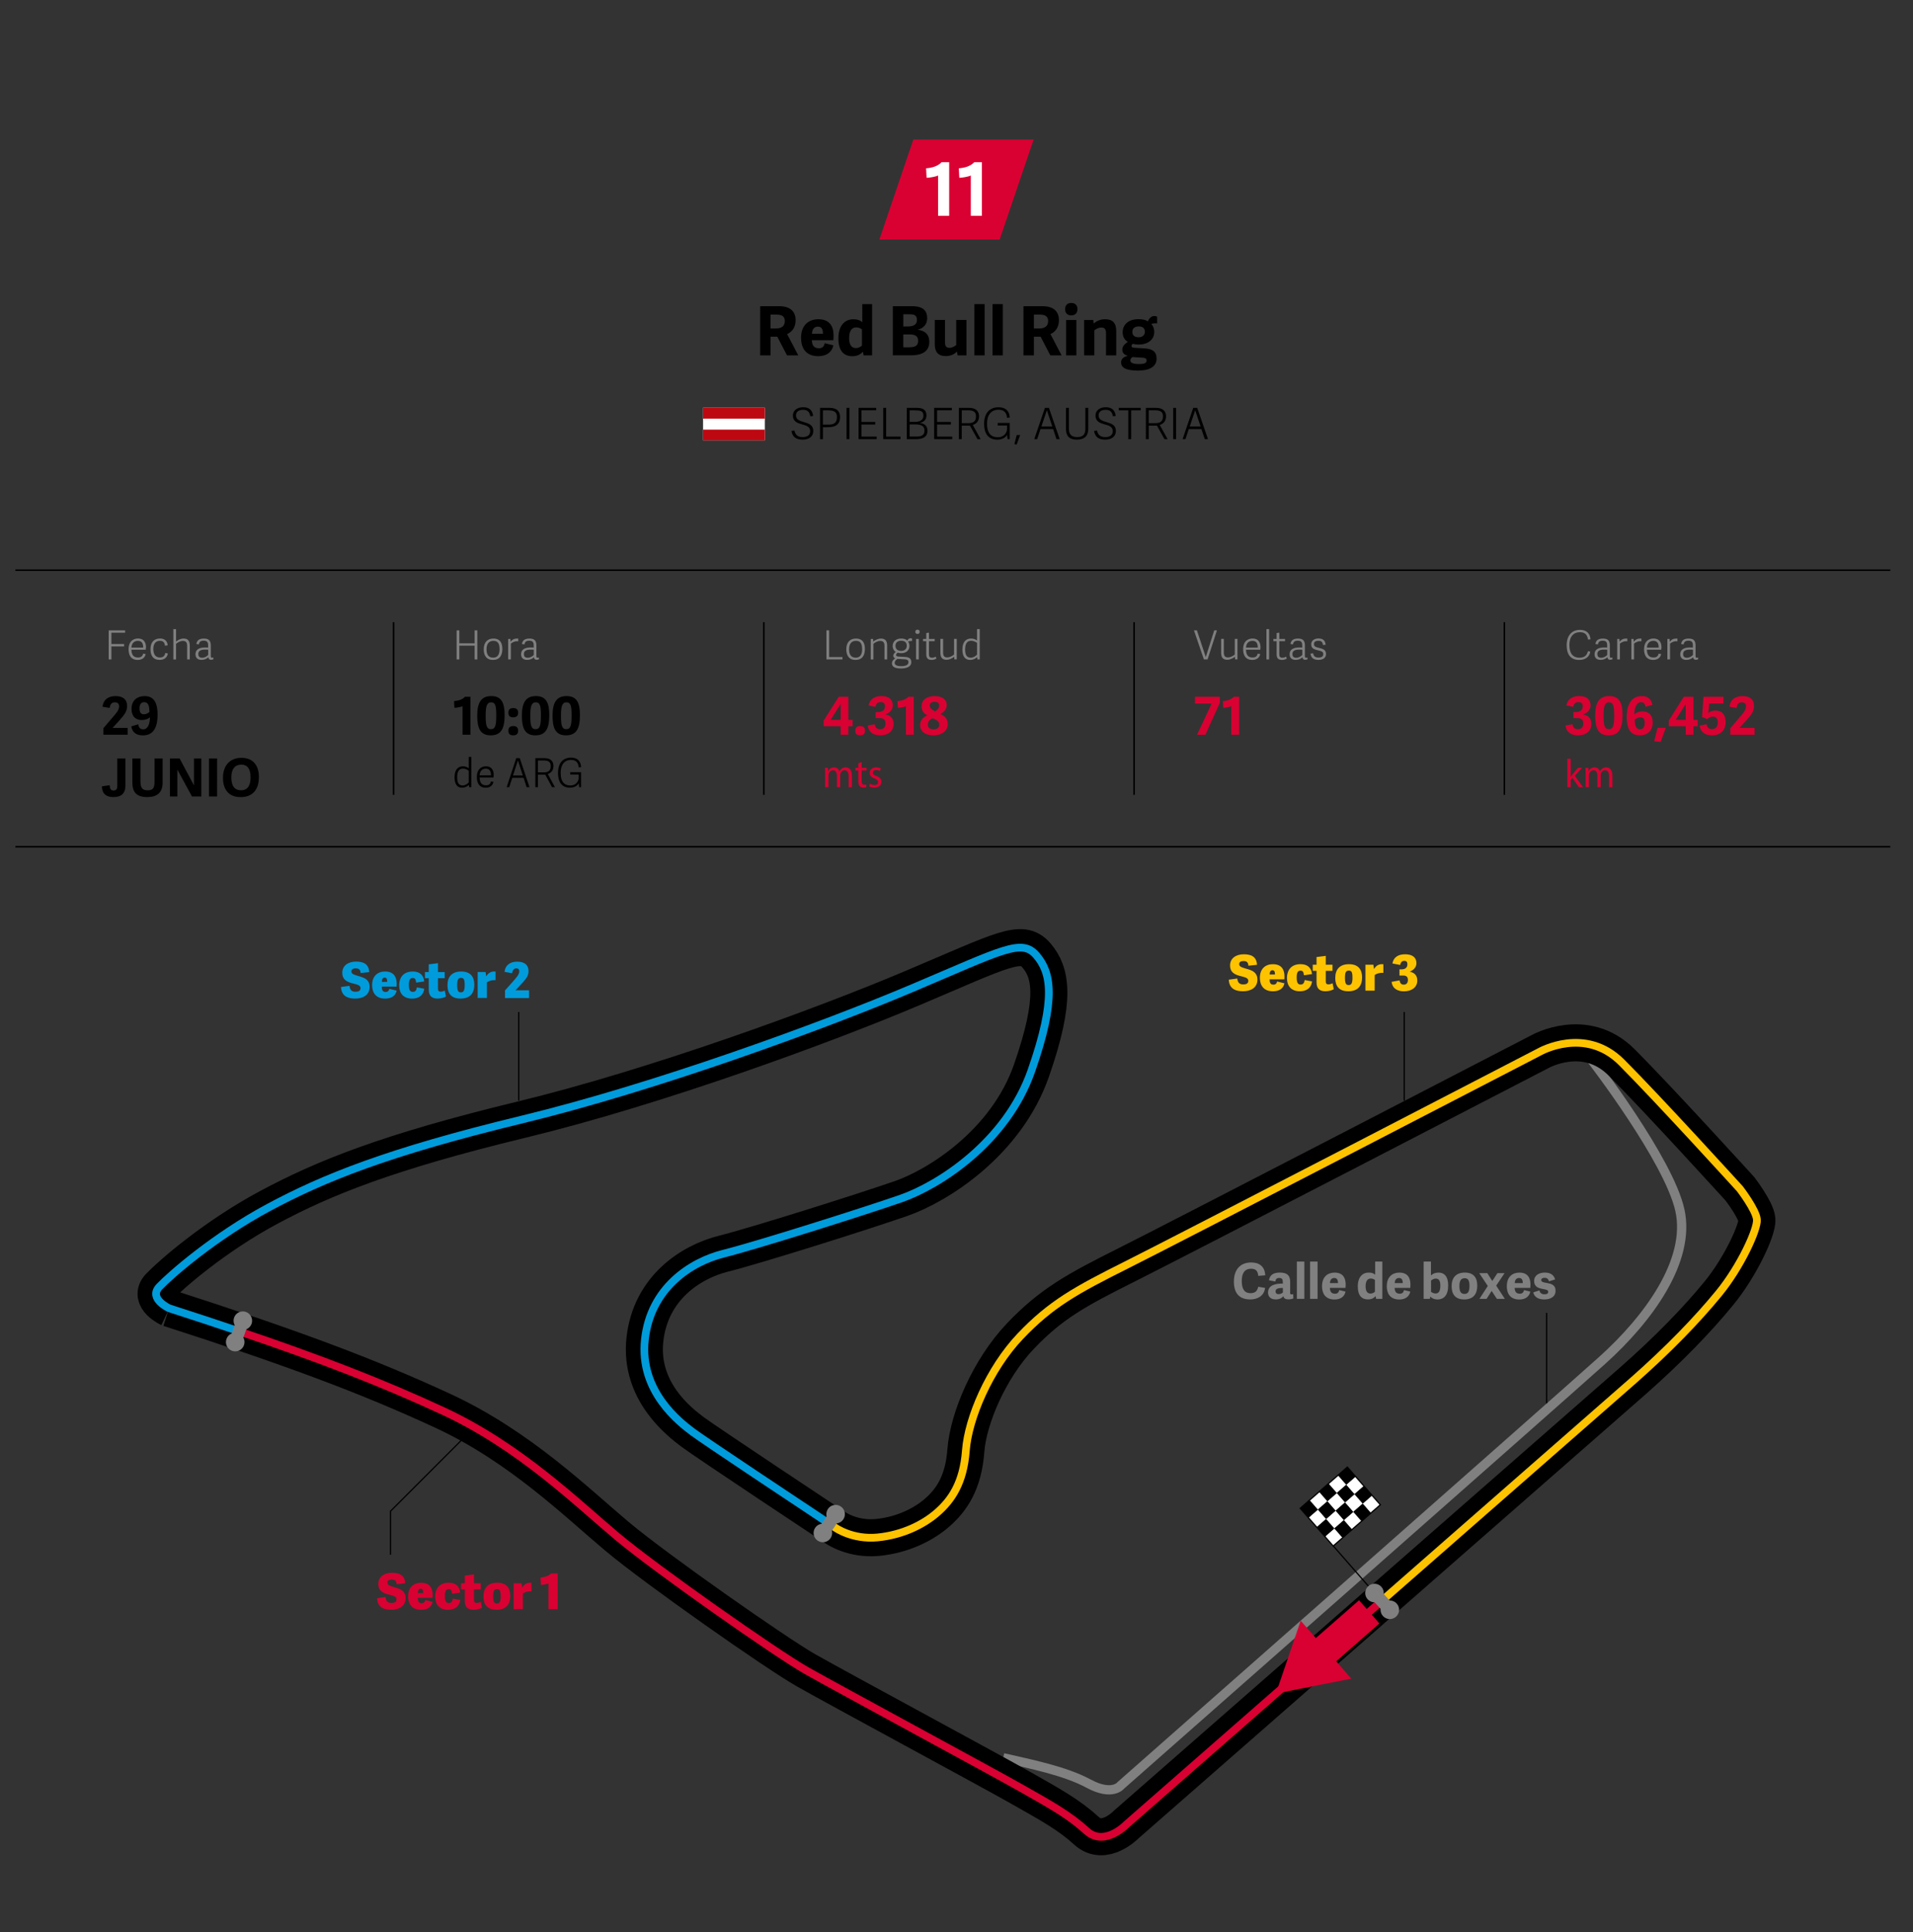 <?xml version="1.0" encoding="UTF-8"?><svg id="Cifra_1" xmlns="http://www.w3.org/2000/svg" xmlns:xlink="http://www.w3.org/1999/xlink" viewBox="0 0 620 626"><rect x="0" y="0" width="620" height="626" fill="#333333" stroke="none"/><defs><style>.cls-1{stroke-width:4px;}.cls-1,.cls-2,.cls-3,.cls-4,.cls-5,.cls-6,.cls-7,.cls-8,.cls-9,.cls-10,.cls-11{fill:none;}.cls-1,.cls-2,.cls-3,.cls-4,.cls-9{stroke-linecap:round;stroke-line:round;}.cls-1,.cls-10{stroke:gray;}.cls-2{stroke-width:12px;}.cls-2,.cls-6,.cls-7,.cls-8{stroke:#000;}.cls-12{fill:#fdc300;}.cls-12,.cls-13,.cls-14,.cls-15,.cls-5,.cls-16,.cls-17,.cls-18{stroke-width:0px;}.cls-13{fill:#be0811;}.cls-3{stroke:#009bdb;}.cls-3,.cls-4,.cls-9{stroke-width:2.5px;}.cls-4{stroke:#fdc300;}.cls-15{fill:#009bdb;}.cls-6{stroke-width:.5px;}.cls-16{fill:gray;}.cls-7,.cls-8{stroke-width:.4px;}.cls-8{stroke-miterlimit:10;}.cls-17{fill:#fff;}.cls-18{fill:#d90032;}.cls-9,.cls-11{stroke:#d90032;}.cls-19{clip-path:url(#clippath);}.cls-10{stroke-width:3px;}.cls-11{stroke-width:10px;}</style><clipPath id="clippath"><rect class="cls-7" x="424.25" y="479.95" width="20.29" height="16.23" transform="translate(-213.92 406.79) rotate(-41.18)"/></clipPath></defs><g id="Titulos_DESKTOP"><g id="Tres_Caritas"><g id="Deleted_Symbol"><path class="cls-16" d="M507.75,209.11c0-3.26,1.74-5.04,4.32-5.04,1.92,0,3.25.96,3.42,3.07l-.82.08c-.22-1.52-.92-2.39-2.6-2.39-2.12,0-3.43,1.43-3.43,4.19s1.21,4.07,3.24,4.07c1.57,0,2.43-.66,2.77-2.13l.77.17c-.35,2-1.98,2.69-3.6,2.69-2.9,0-4.06-1.92-4.06-4.69Z"/><path class="cls-16" d="M521.76,212.58c0,.36.07.52.4.52.12,0,.23-.03.4-.08l.05.56c-.26.13-.49.18-.79.18-.61,0-.83-.38-.86-.83-.49.52-1.27.87-2.21.87-1.69,0-1.96-1.16-1.96-1.79,0-1.89,1.72-2.24,3.22-2.24.38,0,.61.01.87.03v-.66c0-1.01-.29-1.56-1.44-1.56-1.05,0-1.42.42-1.56,1.2l-.82-.14c.21-1.23,1.01-1.75,2.43-1.75,1.59,0,2.26.62,2.26,2.28v3.43ZM520.9,210.5c-.21-.03-.44-.04-.82-.04-.91,0-2.38.07-2.38,1.42,0,.65.23,1.22,1.26,1.22.77,0,1.52-.43,1.94-.91v-1.69Z"/><path class="cls-16" d="M527.4,207.78c-.82-.14-1.85.23-2.39.77v5.1h-.87v-6.64h.71l.08.92c.64-.86,1.35-1.07,2.26-1.05h.21v.91Z"/><path class="cls-16" d="M531.98,207.78c-.82-.14-1.85.23-2.39.77v5.1h-.87v-6.64h.71l.08.92c.64-.86,1.35-1.07,2.26-1.05h.21v.91Z"/><path class="cls-16" d="M532.84,210.33c0-2.43,1.4-3.46,3.08-3.46,1.82,0,2.56,1.24,2.56,2.82-.01.26-.03.53-.07.81h-4.65c.05,1.99.98,2.52,2.13,2.52,1.04,0,1.47-.43,1.68-1.26l.82.16c-.29,1.31-1.34,1.89-2.56,1.89-2.31,0-2.99-1.64-2.99-3.47ZM537.57,209.8c.03-1.37-.49-2.17-1.73-2.17-1.01,0-2,.62-2.07,2.17h3.8Z"/><path class="cls-16" d="M543.65,207.78c-.82-.14-1.85.23-2.39.77v5.1h-.87v-6.64h.71l.08.92c.64-.86,1.35-1.07,2.26-1.05h.21v.91Z"/><path class="cls-16" d="M549.54,212.58c0,.36.07.52.4.52.12,0,.23-.03.4-.08l.05.56c-.26.13-.49.18-.79.18-.61,0-.83-.38-.86-.83-.49.52-1.27.87-2.21.87-1.69,0-1.96-1.16-1.96-1.79,0-1.89,1.72-2.24,3.22-2.24.38,0,.61.01.87.03v-.66c0-1.01-.29-1.56-1.44-1.56-1.05,0-1.42.42-1.56,1.2l-.82-.14c.21-1.23,1.01-1.75,2.43-1.75,1.59,0,2.26.62,2.26,2.28v3.43ZM548.69,210.5c-.21-.03-.44-.04-.82-.04-.91,0-2.38.07-2.38,1.42,0,.65.23,1.22,1.26,1.22.77,0,1.52-.43,1.94-.91v-1.69Z"/><path class="cls-18" d="M509.67,234.65c.14,1.04.58,1.61,1.73,1.61.97,0,1.73-.56,1.73-1.84s-.7-1.77-1.99-1.77h-1.21v-1.94h.8c1.44,0,2.23-.73,2.23-1.87,0-.82-.34-1.36-1.39-1.36s-1.48.54-1.7,1.53l-2.21-.44c.44-2.31,2.23-3.06,4.15-3.06,2.36,0,3.69,1.1,3.69,2.99,0,1.62-1.19,2.53-2.31,2.91v.07c1.63.37,2.57,1.29,2.57,3.08,0,2.28-1.7,3.69-4.35,3.69-1.94,0-3.76-.82-4.03-3.18l2.29-.42Z"/><path class="cls-18" d="M516.99,231.86c0-4.06,1.17-6.34,4.55-6.34s4.33,2.29,4.33,6.2c0,4.23-1.1,6.53-4.5,6.53s-4.38-2.31-4.38-6.39ZM523.16,231.83c0-3.06-.27-4.28-1.65-4.28s-1.79,1.21-1.79,4.33.31,4.37,1.72,4.37,1.72-1.28,1.72-4.42Z"/><path class="cls-18" d="M533.3,229.01c-.19-1.16-.65-1.5-1.45-1.5-1.53,0-2.16,2.04-2.18,3.91.58-.51,1.53-.94,2.65-.94,1.96,0,3.32,1.17,3.32,3.55,0,2.89-1.82,4.22-4.18,4.22-3.4,0-4.25-2.67-4.25-6.05,0-2.87.92-6.68,4.84-6.68,1.67,0,3.06.65,3.52,2.86l-2.28.63ZM531.53,236.3c1.02,0,1.51-.82,1.51-2.07s-.39-1.82-1.44-1.82c-.61,0-1.34.37-1.79.76.05,1.63.29,3.13,1.72,3.13Z"/><path class="cls-18" d="M537.19,235.81h2.69l-1.67,4.57-2.09-.2,1.07-4.37Z"/><path class="cls-18" d="M546.35,238.05v-2.75h-5.51v-1.82l4.88-7.73h3.13v7.48h1.38v2.07h-1.39v2.75h-2.48ZM546.35,233.22v-5.13l-3.25,5.13h3.25Z"/><path class="cls-18" d="M552.08,225.74h6.48v2.21h-4.61l-.29,3.08c.53-.46,1.26-.82,2.35-.82,1.82,0,3.26,1.07,3.26,3.76s-1.73,4.28-4.4,4.28c-1.97,0-3.71-.8-4.01-3.16l2.23-.46c.14.97.63,1.6,1.79,1.6.99,0,1.85-.65,1.85-2.16s-.8-1.89-1.63-1.89c-.73,0-1.34.37-1.8.82l-1.67-.7.46-6.56Z"/><path class="cls-18" d="M568.47,228.7c0,1.75-.83,2.89-2.65,4.88l-2.01,2.21v.05h4.84v2.21h-7.85v-2.14l2.63-3.08c1.55-1.78,2.45-2.74,2.45-3.99,0-.82-.44-1.29-1.38-1.29-1.09,0-1.51.66-1.68,1.82l-2.31-.39c.29-2.43,1.97-3.45,4.25-3.45,2.45,0,3.71,1.16,3.71,3.18Z"/><path class="cls-18" d="M509.05,251.64h.03c.15-.22.37-.49.54-.71l1.79-2.17h1.34l-2.36,2.59,2.68,3.71h-1.35l-2.1-3.02-.57.65v2.37h-1.1v-9.23h1.1v5.82Z"/><path class="cls-18" d="M513.87,250.46c0-.65-.01-1.18-.05-1.7h.97l.05,1.01h.04c.34-.6.91-1.16,1.92-1.16.83,0,1.46.52,1.73,1.26h.02c.19-.35.43-.62.68-.82.37-.29.77-.44,1.35-.44.81,0,2,.55,2,2.73v3.71h-1.08v-3.56c0-1.21-.43-1.94-1.32-1.94-.63,0-1.12.48-1.31,1.04-.05.16-.09.36-.09.57v3.89h-1.08v-3.77c0-1-.43-1.73-1.27-1.73-.69,0-1.2.57-1.37,1.14-.06.17-.09.36-.09.56v3.8h-1.08v-4.59Z"/><path class="cls-16" d="M268.72,212.89h4.32v.75h-5.19v-9.41h.87v8.66Z"/><path class="cls-16" d="M274.28,210.36c0-2.16,1.12-3.48,3.16-3.48s2.87,1.34,2.87,3.32c0,2.18-.87,3.61-3.04,3.61s-2.99-1.5-2.99-3.45ZM279.41,210.27c0-1.98-.74-2.64-2.01-2.64s-2.21.81-2.21,2.68.71,2.76,2.16,2.76c1.27,0,2.07-.78,2.07-2.79Z"/><path class="cls-16" d="M287.53,213.65h-.87v-4.39c0-1.01-.35-1.61-1.38-1.61-.87,0-1.81.58-2.21.95v5.06h-.87v-6.64h.77l.05.83c.71-.53,1.57-.96,2.5-.96,1.42,0,2.01.79,2.01,2.29v4.49Z"/><path class="cls-16" d="M294.07,207.58c.17-.4.49-.79.96-.79.19,0,.38.03.56.09v.78c-.42-.01-.99.07-1.31.17.3.34.47.88.47,1.42,0,1.51-1.16,2.38-2.61,2.38-.43,0-.9-.06-1.21-.18-.22.2-.51.44-.51.75s.16.49.96.53l1.85.1c1.35.08,2.12.43,2.12,1.72,0,1.62-1.81,2.04-3.37,2.04-2.5,0-2.9-.95-2.9-1.68,0-.82.61-1.31,1.08-1.64-.39-.12-.65-.4-.65-.84,0-.53.39-.88.82-1.22-.46-.23-.79-.7-.94-1.29-.05-.19-.08-.39-.08-.61,0-1.48,1.11-2.43,2.76-2.43.85,0,1.55.18,2,.7ZM293.2,213.61l-2.37-.13c-.49.35-.86.74-.86,1.27,0,.57.39,1.08,2.15,1.08,1.57,0,2.31-.48,2.31-1.31,0-.49-.25-.86-1.23-.91ZM292.11,207.59c-1.04,0-1.88.48-1.88,1.64,0,.96.55,1.65,1.86,1.65,1.09,0,1.79-.62,1.79-1.62,0-1.13-.65-1.66-1.77-1.66Z"/><path class="cls-16" d="M297.36,205.39c-.44,0-.7-.25-.7-.69s.26-.69.7-.69.7.25.7.69-.26.69-.7.69ZM297.77,213.65h-.87v-6.64h.87v6.64Z"/><path class="cls-16" d="M303.48,213.39c-.33.22-.98.42-1.51.42-1.18,0-1.77-.53-1.77-1.78v-4.29h-1.04v-.73h1.04v-1.91l.87-.13v2.04h1.86v.73h-1.86v4.17c0,.75.16,1.18,1.03,1.18.4,0,.9-.17,1.18-.34l.2.64Z"/><path class="cls-16" d="M304.79,207h.87v4.39c0,1.01.31,1.61,1.34,1.61.87,0,1.81-.58,2.21-.95v-5.06h.87v6.64h-.77l-.05-.83c-.71.53-1.57.96-2.5.96-1.42,0-1.98-.79-1.98-2.29v-4.49Z"/><path class="cls-16" d="M317.53,213.65h-.74l-.08-.74c-.61.51-1.3.9-2.29.9-1.5,0-2.51-.96-2.51-3.39,0-2.59,1.3-3.54,2.81-3.54.78,0,1.44.26,1.94.62v-3.67h.87v9.82ZM316.66,208.3c-.33-.25-1.05-.69-1.94-.69-1.42,0-1.92,1.11-1.92,2.83,0,1.82.56,2.64,1.83,2.64.81,0,1.57-.49,2.03-.99v-3.8Z"/><path class="cls-16" d="M154.7,213.65h-.87v-4.46h-4.97v4.46h-.87v-9.41h.87v4.19h4.97v-4.19h.87v9.41Z"/><path class="cls-16" d="M156.78,210.36c0-2.16,1.12-3.48,3.16-3.48s2.87,1.34,2.87,3.32c0,2.18-.87,3.61-3.04,3.61s-2.99-1.5-2.99-3.45ZM161.9,210.27c0-1.98-.74-2.64-2.01-2.64s-2.21.81-2.21,2.68.71,2.76,2.16,2.76c1.27,0,2.07-.78,2.07-2.79Z"/><path class="cls-16" d="M167.96,207.78c-.82-.14-1.85.23-2.39.77v5.1h-.87v-6.64h.71l.08.92c.64-.86,1.35-1.07,2.26-1.05h.21v.91Z"/><path class="cls-16" d="M173.85,212.58c0,.36.07.52.4.52.12,0,.23-.03.4-.08l.05.56c-.26.13-.49.18-.79.18-.61,0-.83-.38-.86-.83-.49.52-1.27.87-2.21.87-1.69,0-1.96-1.16-1.96-1.79,0-1.89,1.72-2.24,3.22-2.24.38,0,.61.01.87.03v-.66c0-1.01-.29-1.56-1.44-1.56-1.05,0-1.42.42-1.56,1.2l-.82-.14c.21-1.23,1.01-1.75,2.43-1.75,1.59,0,2.26.62,2.26,2.28v3.43ZM172.99,210.5c-.21-.03-.44-.04-.82-.04-.91,0-2.38.07-2.38,1.42,0,.65.23,1.22,1.26,1.22.77,0,1.52-.43,1.94-.91v-1.69Z"/><path class="cls-16" d="M36.1,213.65h-.87v-9.41h5.32v.75h-4.45v3.67h4.12v.77h-4.12v4.23Z"/><path class="cls-16" d="M41.67,210.33c0-2.43,1.4-3.46,3.08-3.46,1.82,0,2.56,1.24,2.56,2.82-.01.26-.03.53-.07.81h-4.65c.05,1.99.98,2.52,2.13,2.52,1.04,0,1.47-.43,1.68-1.26l.82.16c-.29,1.31-1.34,1.89-2.56,1.89-2.31,0-2.99-1.64-2.99-3.47ZM46.4,209.8c.03-1.37-.49-2.17-1.73-2.17-1.01,0-2,.62-2.07,2.17h3.8Z"/><path class="cls-16" d="M48.77,210.37c0-2.33,1.17-3.5,3.15-3.5,1.31,0,2.34.74,2.42,2.22l-.87.12c-.12-1.07-.61-1.59-1.62-1.59s-2.16.57-2.16,2.63c0,2.18,1.07,2.77,2.13,2.77.96,0,1.57-.42,1.76-1.47l.82.17c-.22,1.48-1.39,2.08-2.63,2.08-2.18,0-2.99-1.43-2.99-3.43Z"/><path class="cls-16" d="M61.52,213.65h-.87v-4.39c0-1.01-.35-1.61-1.38-1.61-.87,0-1.81.58-2.21.95v5.06h-.87v-9.82h.87v3.99c.71-.53,1.52-.95,2.44-.95,1.42,0,2.01.79,2.01,2.29v4.49Z"/><path class="cls-16" d="M68.33,212.58c0,.36.07.52.4.52.12,0,.23-.03.4-.08l.05.56c-.26.13-.49.18-.79.18-.61,0-.83-.38-.86-.83-.49.52-1.27.87-2.21.87-1.69,0-1.96-1.16-1.96-1.79,0-1.89,1.72-2.24,3.22-2.24.38,0,.61.01.87.03v-.66c0-1.01-.29-1.56-1.44-1.56-1.05,0-1.42.42-1.56,1.2l-.82-.14c.21-1.23,1.01-1.75,2.43-1.75,1.59,0,2.26.62,2.26,2.28v3.43ZM67.47,210.5c-.21-.03-.44-.04-.82-.04-.91,0-2.38.07-2.38,1.42,0,.65.23,1.22,1.26,1.22.77,0,1.52-.43,1.94-.91v-1.69Z"/><path class="cls-18" d="M272.45,238.05v-2.75h-5.51v-1.82l4.88-7.73h3.13v7.48h1.38v2.07h-1.39v2.75h-2.48ZM272.45,233.22v-5.13l-3.25,5.13h3.25Z"/><path class="cls-18" d="M278.77,238.25c-1.07,0-1.58-.49-1.58-1.5s.51-1.51,1.58-1.51,1.58.53,1.58,1.51-.53,1.5-1.58,1.5Z"/><path class="cls-18" d="M283.53,234.65c.14,1.04.58,1.61,1.73,1.61.97,0,1.73-.56,1.73-1.84s-.7-1.77-1.99-1.77h-1.21v-1.94h.8c1.44,0,2.23-.73,2.23-1.87,0-.82-.34-1.36-1.39-1.36s-1.48.54-1.7,1.53l-2.21-.44c.44-2.31,2.23-3.06,4.15-3.06,2.36,0,3.69,1.1,3.69,2.99,0,1.62-1.19,2.53-2.31,2.91v.07c1.63.37,2.57,1.29,2.57,3.08,0,2.28-1.7,3.69-4.35,3.69-1.94,0-3.76-.82-4.03-3.18l2.29-.42Z"/><path class="cls-18" d="M293.61,238.05v-9.25c-.58.31-2.07.53-2.63.53l-.12-2.18c1.51-.12,2.74-.53,3.55-1.41h1.75v12.31h-2.55Z"/><path class="cls-18" d="M307.16,234.68c0,1.95-1.75,3.57-4.64,3.57s-4.32-1.5-4.32-3.21c0-1.5.71-2.55,2.36-3.3-1.38-.66-1.89-1.68-1.89-2.84,0-2.12,1.7-3.38,4.22-3.38s3.94,1.16,3.94,2.87c0,1.39-.76,2.19-2.04,2.96,1.65.75,2.36,1.63,2.36,3.33ZM300.72,234.77c0,.92.53,1.53,1.85,1.53,1.24,0,1.85-.68,1.85-1.51,0-1.17-1.1-1.65-2.26-2.09-.8.46-1.44,1.02-1.44,2.07ZM304.37,228.6c0-.8-.46-1.22-1.53-1.22-.9,0-1.51.42-1.51,1.17,0,.9.65,1.39,1.75,1.94.78-.48,1.29-1.14,1.29-1.89Z"/><path class="cls-18" d="M267.4,250.46c0-.65-.01-1.18-.05-1.7h.97l.05,1.01h.04c.34-.6.91-1.16,1.92-1.16.83,0,1.46.52,1.73,1.26h.02c.19-.35.43-.62.68-.82.37-.29.77-.44,1.35-.44.81,0,2,.55,2,2.73v3.71h-1.08v-3.56c0-1.21-.43-1.94-1.32-1.94-.63,0-1.12.48-1.31,1.04-.05.16-.09.36-.09.57v3.89h-1.08v-3.77c0-1-.43-1.73-1.27-1.73-.69,0-1.2.57-1.37,1.14-.06.17-.09.36-.09.56v3.8h-1.08v-4.59Z"/><path class="cls-18" d="M279.26,246.95v1.81h1.59v.87h-1.59v3.39c0,.78.21,1.22.83,1.22.29,0,.5-.04.64-.08l.05.86c-.21.09-.55.16-.98.16-.52,0-.93-.17-1.2-.48-.32-.34-.43-.9-.43-1.64v-3.43h-.95v-.87h.95v-1.51l1.08-.3Z"/><path class="cls-18" d="M281.94,253.88c.33.22.91.46,1.46.46.81,0,1.19-.42,1.19-.94s-.32-.84-1.13-1.16c-1.1-.4-1.61-1.03-1.61-1.78,0-1.01.79-1.85,2.1-1.85.62,0,1.16.18,1.5.39l-.28.83c-.24-.16-.68-.36-1.25-.36-.66,0-1.02.39-1.02.86,0,.52.37.75,1.16,1.07,1.06.42,1.6.96,1.6,1.9,0,1.1-.83,1.88-2.28,1.88-.67,0-1.29-.17-1.71-.43l.28-.87Z"/><path class="cls-14" d="M41.19,228.7c0,1.75-.83,2.89-2.65,4.88l-2.01,2.21v.05h4.84v2.21h-7.85v-2.14l2.63-3.08c1.55-1.78,2.45-2.74,2.45-3.99,0-.82-.44-1.29-1.38-1.29-1.09,0-1.51.66-1.68,1.82l-2.31-.39c.29-2.43,1.97-3.45,4.25-3.45,2.45,0,3.71,1.16,3.71,3.18Z"/><path class="cls-14" d="M44.8,234.65c.2,1.14.68,1.65,1.62,1.65,1.5,0,2.16-1.8,2.19-3.89-.58.51-1.55.88-2.67.88-1.95,0-3.31-1.16-3.31-3.6,0-2.84,1.89-4.16,4.27-4.16,3.3,0,4.17,2.67,4.17,6.05,0,3.01-.73,6.68-4.71,6.68-1.85,0-3.42-.66-3.82-2.92l2.28-.68ZM46.73,227.49c-1.02,0-1.51.76-1.51,2.04s.42,1.89,1.46,1.89c.61,0,1.28-.31,1.77-.77-.07-1.77-.29-3.16-1.72-3.16Z"/><path class="cls-14" d="M38.01,245.74h2.63v8.86c0,2.43-1.33,3.65-3.88,3.65-2.12,0-3.65-.85-3.74-3.48l2.52-.37c.1,1.02.24,1.72,1.26,1.72.78,0,1.21-.36,1.21-1.45v-8.92Z"/><path class="cls-14" d="M50.08,253.24v-7.5h2.62v7.87c0,3.26-1.89,4.64-4.96,4.64-3.4,0-4.84-1.5-4.84-4.71v-7.8h2.63v7.45c0,1.92.49,2.87,2.31,2.87s2.24-.82,2.24-2.82Z"/><path class="cls-14" d="M62.22,258.05l-4.74-8.69v8.69h-2.4v-12.31h3.13l4.66,8.72v-8.72h2.38v12.31h-3.03Z"/><path class="cls-14" d="M70.36,258.05h-2.62v-12.31h2.62v12.31Z"/><path class="cls-14" d="M72.27,251.95c0-3.65,2.02-6.42,6-6.42s5.64,2.77,5.64,6.19c0,4-1.92,6.54-5.92,6.54s-5.73-2.63-5.73-6.31ZM81.21,251.86c0-2.84-1.1-4.13-2.99-4.13-1.99,0-3.25,1.31-3.25,4.17s1.19,4.15,3.13,4.15c1.84,0,3.11-1.14,3.11-4.18Z"/><line class="cls-6" x1="127.56" y1="201.58" x2="127.56" y2="257.52"/><line class="cls-6" x1="247.56" y1="201.58" x2="247.56" y2="257.52"/><line class="cls-6" x1="367.56" y1="201.58" x2="367.56" y2="257.52"/><line class="cls-6" x1="487.56" y1="201.58" x2="487.56" y2="257.52"/><path class="cls-14" d="M149.91,238.05v-9.25c-.58.31-2.07.53-2.63.53l-.12-2.18c1.51-.12,2.74-.53,3.55-1.41h1.75v12.31h-2.55Z"/><path class="cls-14" d="M154.67,231.86c0-4.06,1.17-6.34,4.55-6.34s4.33,2.29,4.33,6.2c0,4.23-1.1,6.53-4.5,6.53s-4.38-2.31-4.38-6.39ZM160.84,231.83c0-3.06-.27-4.28-1.65-4.28s-1.79,1.21-1.79,4.33.31,4.37,1.72,4.37,1.72-1.28,1.72-4.42Z"/><path class="cls-14" d="M166.35,232.42c-1.07,0-1.58-.49-1.58-1.5s.51-1.51,1.58-1.51,1.58.53,1.58,1.51-.53,1.5-1.58,1.5ZM166.35,238.25c-1.07,0-1.58-.49-1.58-1.5s.51-1.51,1.58-1.51,1.58.53,1.58,1.51-.53,1.5-1.58,1.5Z"/><path class="cls-14" d="M169.14,231.86c0-4.06,1.17-6.34,4.55-6.34s4.33,2.29,4.33,6.2c0,4.23-1.1,6.53-4.5,6.53s-4.38-2.31-4.38-6.39ZM175.31,231.83c0-3.06-.27-4.28-1.65-4.28s-1.79,1.21-1.79,4.33.31,4.37,1.72,4.37,1.72-1.28,1.72-4.42Z"/><path class="cls-14" d="M179.08,231.86c0-4.06,1.17-6.34,4.55-6.34s4.33,2.29,4.33,6.2c0,4.23-1.1,6.53-4.5,6.53s-4.38-2.31-4.38-6.39ZM185.25,231.83c0-3.06-.27-4.28-1.65-4.28s-1.79,1.21-1.79,4.33.31,4.37,1.72,4.37,1.72-1.28,1.72-4.42Z"/><path class="cls-16" d="M390.18,213.65l-3.22-9.41h.96l2.87,8.65,2.74-8.65h.88l-3.04,9.41h-1.2Z"/><path class="cls-16" d="M395.77,207h.87v4.39c0,1.01.31,1.61,1.34,1.61.87,0,1.81-.58,2.21-.95v-5.06h.87v6.64h-.77l-.05-.83c-.71.53-1.57.96-2.5.96-1.42,0-1.97-.79-1.97-2.29v-4.49Z"/><path class="cls-16" d="M402.89,210.33c0-2.43,1.4-3.46,3.08-3.46,1.82,0,2.56,1.24,2.56,2.82-.01.26-.03.53-.06.81h-4.65c.05,1.99.97,2.52,2.13,2.52,1.04,0,1.47-.43,1.68-1.26l.82.16c-.29,1.31-1.34,1.89-2.56,1.89-2.31,0-2.99-1.64-2.99-3.47ZM407.63,209.8c.03-1.37-.49-2.17-1.73-2.17-1.01,0-2,.62-2.07,2.17h3.79Z"/><path class="cls-16" d="M411.32,213.65h-.87v-9.82h.87v9.82Z"/><path class="cls-16" d="M417.03,213.39c-.32.22-.97.42-1.51.42-1.18,0-1.77-.53-1.77-1.78v-4.29h-1.04v-.73h1.04v-1.91l.87-.13v2.04h1.86v.73h-1.86v4.17c0,.75.16,1.18,1.03,1.18.4,0,.9-.17,1.18-.34l.2.64Z"/><path class="cls-16" d="M422.93,212.58c0,.36.06.52.4.52.12,0,.23-.03.4-.08l.05.56c-.26.13-.49.18-.79.18-.61,0-.83-.38-.86-.83-.49.52-1.28.87-2.21.87-1.69,0-1.96-1.16-1.96-1.79,0-1.89,1.72-2.24,3.22-2.24.38,0,.61.01.87.03v-.66c0-1.01-.29-1.56-1.44-1.56-1.05,0-1.42.42-1.56,1.2l-.82-.14c.21-1.23,1.01-1.75,2.43-1.75,1.59,0,2.26.62,2.26,2.28v3.43ZM422.07,210.5c-.21-.03-.44-.04-.82-.04-.91,0-2.38.07-2.38,1.42,0,.65.23,1.22,1.26,1.22.77,0,1.52-.43,1.94-.91v-1.69Z"/><path class="cls-16" d="M429.65,208.88l-.86.1c-.16-.87-.4-1.37-1.5-1.37-1.16,0-1.43.51-1.43,1.08,0,.78.59.96,1.59,1.21,1.22.3,2.31.56,2.31,2,0,1.14-.86,1.9-2.46,1.9-1.46,0-2.38-.56-2.57-2.02l.83-.14c.18.79.49,1.4,1.78,1.4.87,0,1.53-.26,1.53-1.11,0-.78-.54-.94-1.51-1.18-1.11-.29-2.4-.46-2.4-1.98,0-1.29,1.11-1.91,2.35-1.91,1.6,0,2.17.79,2.33,2Z"/><path class="cls-18" d="M387.95,238.07l4.74-10.11h-5.41v-2.21h8.07v1.97l-4.69,10.35h-2.72Z"/><path class="cls-18" d="M399.07,238.05v-9.25c-.58.31-2.07.53-2.63.53l-.12-2.18c1.51-.12,2.74-.53,3.55-1.41h1.75v12.31h-2.55Z"/><line class="cls-6" x1="4.99" y1="274.34" x2="612.64" y2="274.34"/><line class="cls-6" x1="4.99" y1="184.73" x2="612.64" y2="184.73"/><path class="cls-14" d="M258.72,115.14h-3.65l-3.15-6.05h-2.18v6.05h-3.37v-15.93h6.21c3.96,0,5.28,2.13,5.28,4.49s-1.12,3.81-2.75,4.55l3.61,6.89ZM251.48,106.42c1.58,0,2.88-.59,2.88-2.4,0-1.52-.95-2.09-2.75-2.09h-1.87v4.49h1.74Z"/><path class="cls-14" d="M259.62,109.44c0-4.14,2.53-6.01,5.61-6.01,3.48,0,4.93,2.11,4.93,5.3,0,.37-.02,1.1-.07,1.5h-6.97c.07,1.89.86,2.6,2.31,2.6,1.19,0,1.65-.66,1.87-1.63l2.79.68c-.42,2.13-2.13,3.52-4.86,3.52-4.25,0-5.61-2.86-5.61-5.96ZM266.73,108.12c0-1.65-.59-2.29-1.67-2.29-.95,0-1.87.62-1.89,2.29h3.56Z"/><path class="cls-14" d="M282.66,115.14h-2.77l-.2-1.12-.07-.02c-.79.88-1.87,1.41-3.39,1.41-2.68,0-4.51-1.65-4.51-5.77,0-4.6,2.46-6.2,4.84-6.2,1.28,0,2.18.29,2.9.97v-5.87h3.19v16.61ZM279.36,106.71c-.44-.33-1.1-.64-1.85-.64-1.67,0-2.31,1.47-2.31,3.45s.64,3.26,2.2,3.26c.7,0,1.43-.33,1.96-.81v-5.26Z"/><path class="cls-14" d="M289.36,115.14v-15.93h6.32c3.76,0,4.82,1.72,4.82,3.89s-1.41,3.28-3.01,3.72v.04c2.53.31,3.7,1.69,3.7,3.89,0,3.26-2.55,4.38-6.01,4.38h-5.81ZM294.01,105.78c1.58,0,3.17-.29,3.17-2.13,0-1.72-1.14-1.83-2.66-1.83h-1.76v3.96h1.25ZM294.49,112.52c1.85,0,3.08-.33,3.08-2.07s-1.23-2.09-2.75-2.09h-2.07v4.16h1.74Z"/><path class="cls-14" d="M302.96,103.67h3.32v7.24c0,1.23.4,1.78,1.45,1.78.86,0,1.74-.51,2.18-.9v-8.12h3.32v11.46h-2.86l-.24-1.23c-.81.92-2.09,1.47-3.65,1.47-2.35,0-3.52-1.28-3.52-3.81v-7.9Z"/><path class="cls-14" d="M319.11,115.14h-3.32v-16.61h3.32v16.61Z"/><path class="cls-14" d="M325,115.14h-3.32v-16.61h3.32v16.61Z"/><path class="cls-14" d="M344.06,115.14h-3.65l-3.15-6.05h-2.18v6.05h-3.37v-15.93h6.21c3.96,0,5.28,2.13,5.28,4.49s-1.12,3.81-2.75,4.55l3.61,6.89ZM336.82,106.42c1.58,0,2.88-.59,2.88-2.4,0-1.52-.95-2.09-2.75-2.09h-1.87v4.49h1.74Z"/><path class="cls-14" d="M347.2,102.18c-1.28,0-2-.75-2-2.02s.73-2,2-2,2,.73,2,2-.75,2.02-2,2.02ZM348.85,115.14h-3.32v-11.46h3.32v11.46Z"/><path class="cls-14" d="M361.77,115.14h-3.32v-7.26c0-1.23-.48-1.76-1.52-1.76-.9,0-1.8.51-2.25.9v8.12h-3.32v-11.46h2.95l.18,1.14c.84-.77,2.09-1.39,3.65-1.39,2.53,0,3.63,1.25,3.63,3.87v7.83Z"/><path class="cls-14" d="M372,104.13c.4-.86,1.03-1.74,2.11-1.74.29,0,.59.07.92.2v2.18c-.68-.07-1.25-.02-1.89.18.66.75.95,1.65.95,2.57,0,2.57-2.09,4.11-5.04,4.11-.77,0-1.28-.07-1.92-.24-.2.2-.42.42-.42.7,0,.33.2.55,1.03.59l3.26.2c2.44.15,3.85.99,3.85,3.3,0,2.82-2.62,3.89-5.99,3.89-4.2,0-5.52-1.08-5.52-2.66,0-1.08.81-1.83,2.07-2.07v-.09c-1.12-.33-1.67-.99-1.67-1.94,0-1.14.7-1.78,1.78-2.55-1.03-.59-1.67-1.65-1.67-3.1,0-2.44,1.83-4.25,5.11-4.25,1.25,0,2.29.2,3.04.7ZM370.21,115.88l-3.19-.2c-.42.31-.68.68-.68,1.1,0,.9,1.25,1.17,2.79,1.17s2.49-.22,2.49-1.17c0-.44-.22-.84-1.41-.9ZM369.09,105.76c-1.19,0-2.09.51-2.09,1.74,0,1.14.64,1.76,2.05,1.76,1.19,0,2-.64,2-1.76,0-1.19-.75-1.74-1.96-1.74Z"/><path class="cls-14" d="M152.77,255.05h-.72l-.08-.74c-.59.51-1.26.9-2.22.9-1.45,0-2.43-.96-2.43-3.39,0-2.59,1.26-3.54,2.72-3.54.76,0,1.4.26,1.88.62v-3.67h.84v9.82ZM151.92,249.71c-.32-.25-1.02-.69-1.88-.69-1.37,0-1.87,1.1-1.87,2.83,0,1.82.54,2.64,1.78,2.64.78,0,1.53-.49,1.97-.99v-3.8Z"/><path class="cls-14" d="M154.54,251.74c0-2.43,1.36-3.46,2.99-3.46,1.76,0,2.48,1.24,2.48,2.82-.01.26-.03.53-.06.81h-4.51c.05,1.99.95,2.52,2.07,2.52,1.01,0,1.42-.43,1.63-1.26l.79.16c-.28,1.31-1.3,1.88-2.48,1.88-2.24,0-2.9-1.64-2.9-3.47ZM159.12,251.21c.03-1.37-.48-2.17-1.68-2.17-.98,0-1.94.62-2,2.17h3.68Z"/><path class="cls-14" d="M168.46,245.64l3.15,9.41h-.93l-.98-3.03h-3.68l-.98,3.03h-.83l3.1-9.41h1.16ZM167.86,246.36l-1.6,4.9h3.19l-1.59-4.9Z"/><path class="cls-14" d="M179.84,255.05h-.92l-2.19-4.06h-2.39v4.06h-.83v-9.41h2.95c2.27,0,2.92,1.27,2.92,2.52,0,1.42-.73,2.26-1.84,2.61l2.31,4.28ZM176.31,250.24c1.32,0,2.18-.47,2.18-2.07,0-1.46-.95-1.78-2.37-1.78h-1.79v3.85h1.98Z"/><path class="cls-14" d="M187.56,253.73c-.3.79-1.46,1.48-2.8,1.48-2.75,0-3.91-1.95-3.91-4.76,0-3.26,1.65-4.98,4.21-4.98,1.88,0,3.12.87,3.29,3.07l-.79.09c-.18-1.77-1.06-2.42-2.53-2.42-2.05,0-3.32,1.52-3.32,4.16,0,3.24,1.45,4.12,3.19,4.12s2.66-1.38,2.66-2.57v-.97h-2.74v-.77h3.5v4.88h-.63l-.14-1.33Z"/><path class="cls-14" d="M257.98,134.6c0,2.93,5.6,1.34,5.6,4.97,0,2.07-1.64,2.87-3.46,2.87-2.24,0-3.31-.98-3.6-2.82l.94-.14c.27,1.13.83,2.14,2.66,2.14,1.16,0,2.46-.41,2.46-1.93,0-3.08-5.6-1.23-5.6-5.06,0-1.64,1.39-2.69,3.31-2.69,1.77,0,3,.76,3.24,2.82l-.9.11c-.2-.98-.59-2.09-2.3-2.09s-2.35.8-2.35,1.81Z"/><path class="cls-14" d="M266.7,142.28h-.92v-10.14h3.1c2.59,0,3.38,1.37,3.38,2.98,0,2.4-1.47,3.29-3.84,3.29h-1.71v3.87ZM268.38,137.58c1.61,0,2.88-.35,2.88-2.44,0-1.85-1.05-2.2-3.3-2.2h-1.26v4.64h1.68Z"/><path class="cls-14" d="M275.31,142.28h-.94v-10.14h.94v10.14Z"/><path class="cls-14" d="M279.19,141.46h4.93v.81h-5.87v-10.14h5.73v.81h-4.79v3.77h4.48v.83h-4.48v3.92Z"/><path class="cls-14" d="M287.2,141.46h4.65v.81h-5.59v-10.14h.94v9.33Z"/><path class="cls-14" d="M293.89,142.28v-10.14h3.33c2.4,0,3.04,1.09,3.04,2.48,0,1.46-.97,2.16-2.12,2.38v.03c1.68.22,2.45,1.13,2.45,2.52,0,2.07-1.53,2.73-3.73,2.73h-2.98ZM296.55,136.69c1.15,0,2.73-.36,2.73-1.98s-.96-1.76-3.01-1.76h-1.46v3.74h1.74ZM296.8,141.45c1.58,0,2.82-.24,2.82-1.93,0-1.82-1.51-2.02-3.28-2.02h-1.53v3.95h1.99Z"/><path class="cls-14" d="M303.7,141.46h4.93v.81h-5.87v-10.14h5.73v.81h-4.79v3.77h4.48v.83h-4.48v3.92Z"/><path class="cls-14" d="M317.82,142.28h-1.02l-2.44-4.37h-2.66v4.37h-.92v-10.14h3.28c2.52,0,3.25,1.37,3.25,2.72,0,1.53-.81,2.44-2.04,2.82l2.56,4.61ZM313.9,137.09c1.47,0,2.42-.5,2.42-2.23,0-1.57-1.05-1.92-2.63-1.92h-1.99v4.15h2.2Z"/><path class="cls-14" d="M326.39,140.85c-.34.85-1.62,1.6-3.11,1.6-3.05,0-4.34-2.1-4.34-5.13,0-3.52,1.84-5.37,4.68-5.37,2.09,0,3.47.94,3.65,3.31l-.88.1c-.2-1.91-1.18-2.61-2.82-2.61-2.28,0-3.68,1.64-3.68,4.48,0,3.49,1.61,4.44,3.54,4.44s2.96-1.48,2.96-2.77v-1.05h-3.04v-.83h3.89v5.25h-.7l-.15-1.43Z"/><path class="cls-14" d="M329.51,140.97h1.11l-1.11,3.05-.74-.11.74-2.94Z"/><path class="cls-14" d="M339.95,132.13l3.5,10.14h-1.04l-1.09-3.26h-4.09l-1.09,3.26h-.93l3.45-10.14h1.29ZM339.29,132.91l-1.78,5.28h3.54l-1.76-5.28Z"/><path class="cls-14" d="M351.77,138.94v-6.81h.94v6.85c0,2.33-1.32,3.46-3.69,3.46-2.52,0-3.54-1.23-3.54-3.47v-6.84h.94v6.78c0,2,1.02,2.7,2.69,2.7s2.66-.66,2.66-2.68Z"/><path class="cls-14" d="M356.05,134.6c0,2.93,5.6,1.34,5.6,4.97,0,2.07-1.64,2.87-3.46,2.87-2.24,0-3.31-.98-3.6-2.82l.94-.14c.27,1.13.83,2.14,2.66,2.14,1.16,0,2.46-.41,2.46-1.93,0-3.08-5.6-1.23-5.6-5.06,0-1.64,1.39-2.69,3.31-2.69,1.77,0,3,.76,3.24,2.82l-.9.11c-.2-.98-.59-2.09-2.3-2.09s-2.35.8-2.35,1.81Z"/><path class="cls-14" d="M365.68,142.28v-9.33h-3.1v-.81h7.12v.81h-3.08v9.33h-.94Z"/><path class="cls-14" d="M378.43,142.28h-1.02l-2.44-4.37h-2.66v4.37h-.93v-10.14h3.28c2.52,0,3.25,1.37,3.25,2.72,0,1.53-.81,2.44-2.04,2.82l2.56,4.61ZM374.5,137.09c1.47,0,2.42-.5,2.42-2.23,0-1.57-1.05-1.92-2.63-1.92h-1.99v4.15h2.2Z"/><path class="cls-14" d="M381.18,142.28h-.94v-10.14h.94v10.14Z"/><path class="cls-14" d="M388.01,132.13l3.5,10.14h-1.04l-1.09-3.26h-4.09l-1.09,3.26h-.92l3.45-10.14h1.29ZM387.36,132.91l-1.78,5.28h3.54l-1.77-5.28Z"/><rect class="cls-17" x="227.86" y="132.11" width="20.02" height="10.54"/><rect class="cls-13" x="227.86" y="132.11" width="20.02" height="3.52"/><rect class="cls-13" x="227.86" y="139.2" width="20.02" height="3.45"/><rect class="cls-5" x="227.86" y="132.11" width="20.02" height="10.54"/><rect class="cls-5" x="227.86" y="132.11" width="20.02" height="10.54"/><path class="cls-12" d="M401.61,312.36c0,2.08,5.92.77,5.92,4.99,0,2.72-2.24,3.81-4.64,3.81-1.87,0-4.5-.42-4.64-3.75l2.74-.38c.16,1.06.46,1.92,1.99,1.92.9,0,1.6-.3,1.6-1.18,0-2.15-5.92-.58-5.92-4.96,0-2.39,2-3.63,4.42-3.63,2.08,0,4.18.53,4.31,3.41l-2.79.3c-.05-1.07-.5-1.52-1.6-1.52-.88,0-1.38.34-1.38.99Z"/><path class="cls-12" d="M408.33,316.79c0-3.01,1.89-4.4,4.19-4.4,2.66,0,3.78,1.55,3.78,3.99,0,.26,0,.64-.03.91h-4.79c0,1.25.37,1.73,1.26,1.73.69,0,1.06-.42,1.17-1.02l2.37.58c-.29,1.52-1.5,2.59-3.71,2.59-3.18,0-4.24-2.1-4.24-4.37ZM413.21,315.73c.03-1.14-.35-1.38-.82-1.38s-.9.32-.88,1.38h1.7Z"/><path class="cls-12" d="M417.1,316.93c0-2.87,1.6-4.55,4.42-4.55,2.16,0,3.5,1.1,3.7,3.22l-2.62.38c-.1-.94-.27-1.5-1.09-1.5-.75,0-1.26.42-1.26,2.16s.37,2.34,1.28,2.34c.8,0,1.18-.48,1.31-1.46l2.4.45c-.3,2.19-1.82,3.19-3.97,3.19-2.82,0-4.16-1.76-4.16-4.23Z"/><path class="cls-12" d="M432.28,320.49c-.43.27-1.49.67-2.71.67-1.87,0-2.88-.85-2.88-2.88v-3.73h-1.23v-1.98h1.23v-2.5l2.99-.38v2.88h2.18v1.98h-2.18v3.39c0,.67.22.99.86.99.48,0,1.02-.19,1.34-.37l.38,1.92Z"/><path class="cls-12" d="M432.76,316.81c0-2.67,1.39-4.42,4.45-4.42s4.24,1.78,4.24,4.26c0,2.74-1.33,4.51-4.47,4.51s-4.23-1.81-4.23-4.35ZM438.33,316.73c0-1.78-.3-2.27-1.17-2.27s-1.26.46-1.26,2.29.29,2.4,1.22,2.4c.83,0,1.22-.54,1.22-2.42Z"/><path class="cls-12" d="M448.35,315.19c-1.1-.06-2.1.18-2.82.7v5.07h-2.99v-8.4h2.56l.22,1.39c.45-.75,1.2-1.57,2.56-1.57.14,0,.3.02.46.03v2.77Z"/><path class="cls-12" d="M453.61,317.61c.11.96.56,1.41,1.39,1.41.75,0,1.3-.51,1.3-1.5s-.46-1.46-1.54-1.46h-1.2v-2h.75c1.22,0,1.83-.67,1.83-1.65,0-.66-.26-1.1-1.01-1.1s-1.17.45-1.33,1.33l-2.51-.48c.43-2.31,2.23-2.98,4.1-2.98,2.34,0,3.68,1.01,3.68,2.87,0,1.39-1.04,2.31-2.11,2.71v.06c1.55.38,2.38,1.25,2.38,2.87,0,2.19-1.83,3.49-4.32,3.49-1.84,0-3.71-.7-4-3.07l2.59-.48Z"/><line class="cls-8" x1="455.12" y1="356.58" x2="455.12" y2="327.88"/><path class="cls-15" d="M113.88,314.73c0,2.08,5.92.77,5.92,4.99,0,2.72-2.24,3.81-4.64,3.81-1.87,0-4.5-.42-4.64-3.75l2.74-.38c.16,1.06.46,1.92,1.99,1.92.9,0,1.6-.3,1.6-1.18,0-2.15-5.92-.58-5.92-4.96,0-2.39,2-3.63,4.42-3.63,2.08,0,4.18.53,4.31,3.41l-2.79.3c-.05-1.07-.5-1.52-1.6-1.52-.88,0-1.38.34-1.38.99Z"/><path class="cls-15" d="M120.6,319.16c0-3.01,1.89-4.4,4.19-4.4,2.66,0,3.78,1.55,3.78,3.99,0,.26,0,.64-.03.91h-4.79c0,1.25.37,1.73,1.26,1.73.69,0,1.06-.42,1.17-1.02l2.37.58c-.29,1.52-1.5,2.59-3.71,2.59-3.18,0-4.24-2.1-4.24-4.37ZM125.48,318.11c.03-1.14-.35-1.38-.82-1.38s-.9.32-.88,1.38h1.7Z"/><path class="cls-15" d="M129.37,319.31c0-2.87,1.6-4.55,4.42-4.55,2.16,0,3.5,1.1,3.7,3.22l-2.62.38c-.1-.94-.27-1.5-1.09-1.5-.75,0-1.26.42-1.26,2.16s.37,2.34,1.28,2.34c.8,0,1.18-.48,1.31-1.46l2.4.45c-.3,2.19-1.82,3.19-3.97,3.19-2.82,0-4.16-1.76-4.16-4.23Z"/><path class="cls-15" d="M144.55,322.86c-.43.27-1.49.67-2.71.67-1.87,0-2.88-.85-2.88-2.88v-3.73h-1.23v-1.98h1.23v-2.5l2.99-.38v2.88h2.18v1.98h-2.18v3.39c0,.67.22.99.86.99.48,0,1.02-.19,1.34-.37l.38,1.92Z"/><path class="cls-15" d="M145.03,319.18c0-2.67,1.39-4.42,4.45-4.42s4.24,1.78,4.24,4.26c0,2.74-1.33,4.51-4.47,4.51s-4.23-1.81-4.23-4.35ZM150.6,319.1c0-1.78-.3-2.27-1.17-2.27s-1.26.46-1.26,2.29.29,2.4,1.22,2.4c.83,0,1.22-.54,1.22-2.42Z"/><path class="cls-15" d="M160.62,317.56c-1.1-.06-2.1.18-2.82.7v5.07h-2.99v-8.4h2.56l.22,1.39c.45-.75,1.2-1.57,2.56-1.57.14,0,.3.02.46.03v2.77Z"/><path class="cls-15" d="M171.3,314.59c0,1.81-.94,2.71-3.09,5.04l-1.09,1.14v.08h4.35v2.5h-7.8v-2.46l2.34-2.62c1.36-1.54,2.29-2.55,2.29-3.59,0-.54-.26-.94-.98-.94s-1.2.51-1.33,1.57l-2.46-.43c.24-2.38,2.05-3.31,4.08-3.31,2.53,0,3.68,1.18,3.68,3.04Z"/><line class="cls-8" x1="168.11" y1="356.58" x2="168.11" y2="327.88"/><path class="cls-18" d="M125.55,512.75c0,2.08,5.92.77,5.92,4.99,0,2.72-2.24,3.81-4.64,3.81-1.87,0-4.5-.42-4.64-3.75l2.74-.38c.16,1.06.46,1.92,1.99,1.92.9,0,1.6-.3,1.6-1.18,0-2.15-5.92-.58-5.92-4.96,0-2.39,2-3.63,4.42-3.63,2.08,0,4.18.53,4.31,3.41l-2.79.3c-.05-1.07-.5-1.52-1.6-1.52-.88,0-1.38.34-1.38.99Z"/><path class="cls-18" d="M132.27,517.19c0-3.01,1.89-4.4,4.19-4.4,2.66,0,3.78,1.55,3.78,3.99,0,.26,0,.64-.03.91h-4.79c0,1.25.37,1.73,1.26,1.73.69,0,1.06-.42,1.17-1.02l2.37.58c-.29,1.52-1.5,2.59-3.71,2.59-3.18,0-4.24-2.1-4.24-4.37ZM137.15,516.13c.03-1.14-.35-1.38-.82-1.38s-.9.32-.88,1.38h1.7Z"/><path class="cls-18" d="M141.03,517.33c0-2.87,1.6-4.55,4.42-4.55,2.16,0,3.5,1.1,3.7,3.22l-2.62.38c-.1-.94-.27-1.5-1.09-1.5-.75,0-1.26.42-1.26,2.16s.37,2.34,1.28,2.34c.8,0,1.18-.48,1.31-1.46l2.4.45c-.3,2.19-1.82,3.19-3.97,3.19-2.82,0-4.16-1.76-4.16-4.23Z"/><path class="cls-18" d="M156.22,520.89c-.43.27-1.49.67-2.71.67-1.87,0-2.88-.85-2.88-2.88v-3.73h-1.23v-1.98h1.23v-2.5l2.99-.38v2.88h2.18v1.98h-2.18v3.39c0,.67.22.99.86.99.48,0,1.02-.19,1.34-.37l.38,1.92Z"/><path class="cls-18" d="M156.7,517.2c0-2.67,1.39-4.42,4.45-4.42s4.24,1.78,4.24,4.26c0,2.74-1.33,4.51-4.47,4.51s-4.23-1.81-4.23-4.35ZM162.27,517.12c0-1.78-.3-2.27-1.17-2.27s-1.26.46-1.26,2.29.29,2.4,1.22,2.4c.83,0,1.22-.54,1.22-2.42Z"/><path class="cls-18" d="M172.28,515.59c-1.1-.06-2.1.18-2.82.7v5.07h-2.99v-8.4h2.56l.22,1.39c.45-.75,1.2-1.57,2.56-1.57.14,0,.3.02.46.03v2.77Z"/><path class="cls-18" d="M177.75,521.37v-8.34c-.53.27-1.94.46-2.46.46l-.11-2.39c1.38-.11,2.64-.51,3.43-1.33h2.14v11.59h-2.99Z"/><polyline class="cls-8" points="126.57 503.72 126.57 489.6 150.12 466.05"/><path class="cls-10" d="M515.96,343.55s24.94,32.31,28.5,48.6c3.56,16.28-10.18,35.11-25.19,48.6-15.01,13.49-155.98,137.66-155.98,137.66,0,0-2.71,3.65-10.43-.51s-18.83-6.36-27.73-8.4"/><path class="cls-2" d="M54.82,423.87s-6.83-3.15-3.15-7c3.68-3.85,17.86-16.29,35.55-25.74,17.69-9.46,38.35-17.86,81.78-28.37,43.43-10.51,97.81-30.38,126.96-42.73,29.16-12.35,35.2-16.02,39.93-10.51,4.73,5.52,6.57,13.92-1.58,37.3-8.14,23.38-30.21,37.3-42.29,41.5-12.08,4.2-47.02,15.24-57.53,17.86-10.51,2.63-23.64,11.03-25.48,27.84s11.3,26.79,15.5,29.95c4.2,3.15,46.23,31,46.23,31,0,0,5.52,3.94,13.66,3.15s14.97-4.2,19.44-8.14c4.47-3.94,8.41-9.46,9.19-19.96s7.62-26.53,17.6-37.04c9.98-10.51,18.13-14.97,34.41-23.12,16.29-8.14,133.97-69.09,133.97-69.09,0,0,14.71-8.41,26.53,3.41,11.82,11.82,38.35,40.98,38.35,40.98,0,0,5.25,6.83,5.52,9.98.26,3.15-5.25,15.24-12.35,23.9-7.09,8.67-16.55,18.39-27.58,28.11-11.03,9.72-164.44,143.95-164.44,143.95,0,0-7.09,7.36-12.87,2.1s-11.56-8.41-21.28-13.92c-9.72-5.52-59.89-32.57-69.61-38.09-9.72-5.52-48.33-32.57-61.21-43.34-12.87-10.77-31.52-29.16-56.48-40.72-24.95-11.56-50.17-20.84-88.79-33.27Z"/><path class="cls-4" d="M268.75,493.65c1.27.84,1.99,1.32,1.99,1.32,0,0,5.52,3.94,13.66,3.15s14.97-4.2,19.44-8.14c4.47-3.94,8.41-9.46,9.19-19.96s7.62-26.53,17.6-37.04c9.98-10.51,18.13-14.97,34.41-23.12,16.29-8.14,133.97-69.09,133.97-69.09,0,0,14.71-8.41,26.53,3.41,11.82,11.82,38.35,40.98,38.35,40.98,0,0,5.25,6.83,5.52,9.98.26,3.15-5.25,15.24-12.35,23.9-7.09,8.67-16.55,18.39-27.58,28.11-5.3,4.67-43.41,38.03-81.61,71.46"/><path class="cls-3" d="M77.51,431.34c-7.05-2.38-14.58-4.86-22.69-7.47,0,0-6.83-3.15-3.15-7,3.68-3.85,17.86-16.29,35.55-25.74,17.69-9.46,38.35-17.86,81.78-28.37,43.43-10.51,97.81-30.38,126.96-42.73,29.16-12.35,35.2-16.02,39.93-10.51,4.73,5.52,6.57,13.92-1.58,37.3-8.14,23.38-30.21,37.3-42.29,41.5-12.08,4.2-47.02,15.24-57.53,17.86-10.51,2.63-23.64,11.03-25.48,27.84s11.3,26.79,15.5,29.95c3.65,2.74,35.85,24.11,44.24,29.68"/><path class="cls-9" d="M447.88,518.63c-41.37,36.2-82.83,72.49-82.83,72.49,0,0-7.09,7.36-12.87,2.1s-11.56-8.41-21.28-13.92c-9.72-5.52-59.89-32.57-69.61-38.09-9.72-5.52-48.33-32.57-61.21-43.34-12.87-10.77-31.52-29.16-56.48-40.72-19.71-9.13-39.59-16.84-66.1-25.8"/><line class="cls-11" x1="427.01" y1="536.89" x2="443.76" y2="522.23"/><polygon class="cls-18" points="437.96 543.87 413.51 548.7 421.55 525.1 437.96 543.87"/><g class="cls-19"><rect class="cls-17" x="437.14" y="479.18" width="4.06" height="4.05" transform="translate(-208.21 408.23) rotate(-41.18)"/><rect class="cls-17" x="442.48" y="485.28" width="4.06" height="4.05" transform="translate(-210.91 413.27) rotate(-41.18)"/><rect class="cls-14" x="439.81" y="482.22" width="4.06" height="4.06" transform="translate(-209.56 410.75) rotate(-41.18)"/><rect class="cls-14" x="434.47" y="476.12" width="4.06" height="4.06" transform="translate(-206.86 405.72) rotate(-41.18)"/><rect class="cls-17" x="436.75" y="484.9" width="4.06" height="4.05" transform="translate(-212.08 409.4) rotate(-41.18)"/><rect class="cls-17" x="431.41" y="478.79" width="4.06" height="4.06" transform="translate(-209.38 404.37) rotate(-41.18)"/><rect class="cls-14" x="434.08" y="481.85" width="4.06" height="4.05" transform="translate(-210.73 406.89) rotate(-41.18)"/><rect class="cls-14" x="439.43" y="487.96" width="4.06" height="4.05" transform="translate(-213.43 411.92) rotate(-41.18)"/><rect class="cls-17" x="431.03" y="484.52" width="4.05" height="4.05" transform="translate(-213.24 405.54) rotate(-41.18)"/><rect class="cls-17" x="436.38" y="490.63" width="4.05" height="4.05" transform="translate(-215.94 410.57) rotate(-41.18)"/><rect class="cls-14" x="433.7" y="487.57" width="4.05" height="4.06" transform="translate(-214.59 408.05) rotate(-41.18)"/><rect class="cls-14" x="428.36" y="481.46" width="4.05" height="4.06" transform="translate(-211.89 403.02) rotate(-41.18)"/><rect class="cls-17" x="424.92" y="489.86" width="4.05" height="4.05" transform="translate(-218.27 402.84) rotate(-41.18)"/><rect class="cls-17" x="430.27" y="495.97" width="4.05" height="4.05" transform="translate(-220.97 407.87) rotate(-41.18)"/><rect class="cls-14" x="427.59" y="492.91" width="4.05" height="4.06" transform="translate(-219.62 405.35) rotate(-41.18)"/><rect class="cls-14" x="422.25" y="486.8" width="4.05" height="4.06" transform="translate(-216.92 400.32) rotate(-41.18)"/><rect class="cls-17" x="430.64" y="490.25" width="4.05" height="4.05" transform="translate(-217.11 406.7) rotate(-41.18)"/><rect class="cls-17" x="425.3" y="484.14" width="4.05" height="4.06" transform="translate(-214.41 401.67) rotate(-41.18)"/><rect class="cls-14" x="427.98" y="487.2" width="4.05" height="4.05" transform="translate(-215.76 404.18) rotate(-41.18)"/><rect class="cls-14" x="433.32" y="493.31" width="4.05" height="4.05" transform="translate(-218.46 409.22) rotate(-41.18)"/></g><rect class="cls-7" x="424.25" y="479.95" width="20.29" height="16.23" transform="translate(-213.92 406.79) rotate(-41.18)"/><line class="cls-8" x1="432.11" y1="500.86" x2="445.47" y2="516.14"/><line class="cls-1" x1="450.44" y1="521.56" x2="445.47" y2="516.14"/><path class="cls-16" d="M452.66,519.53c1.12,1.22,1.04,3.13-.19,4.25-1.22,1.12-3.13,1.04-4.25-.19-1.12-1.22-1.04-3.13.19-4.25,1.22-1.12,3.13-1.04,4.25.19Z"/><path class="cls-16" d="M447.69,514.1c-1.12-1.22-3.02-1.31-4.25-.19-1.22,1.12-1.31,3.03-.19,4.25,1.12,1.22,3.02,1.31,4.25.19,1.22-1.12,1.31-3.02.19-4.25Z"/><line class="cls-1" x1="270.82" y1="490.58" x2="266.69" y2="496.67"/><path class="cls-16" d="M268.33,488.89c.93-1.38,2.8-1.73,4.18-.8s1.73,2.8.8,4.18c-.93,1.38-2.8,1.73-4.18.8-1.38-.93-1.73-2.8-.8-4.18Z"/><path class="cls-16" d="M264.2,494.98c-.93,1.38-.57,3.25.8,4.18,1.38.93,3.25.57,4.18-.8.93-1.38.57-3.25-.8-4.18s-3.25-.57-4.18.8Z"/><line class="cls-1" x1="78.7" y1="427.9" x2="76.24" y2="434.83"/><path class="cls-16" d="M75.87,426.89c.56-1.57,2.28-2.38,3.84-1.83,1.56.56,2.38,2.28,1.83,3.84-.56,1.56-2.28,2.38-3.84,1.83-1.57-.56-2.38-2.28-1.83-3.84Z"/><path class="cls-16" d="M73.4,433.82c-.56,1.56.26,3.29,1.83,3.84,1.57.56,3.29-.26,3.84-1.83.56-1.56-.26-3.29-1.83-3.84-1.57-.56-3.29.26-3.84,1.83Z"/><path class="cls-16" d="M399.91,415.16c0-3.68,1.95-6.13,5.59-6.13,2.59,0,4.43,1.25,4.56,4.16l-2.26.19c-.14-1.65-.85-2.32-2.34-2.32-1.89,0-3.01,1.22-3.01,3.97s1.01,3.95,2.83,3.95c1.67,0,2.24-.86,2.51-2.08l2.23.38c-.37,2.77-2.69,3.73-4.77,3.73-3.84,0-5.35-2.27-5.35-5.86Z"/><path class="cls-16" d="M418.12,418.74c0,.45.08.64.5.64.14,0,.29-.03.5-.1l.06,1.39c-.32.16-1.02.32-1.54.32-.96,0-1.54-.27-1.71-1.06-.53.69-1.33,1.07-2.48,1.07-2.08,0-2.48-1.39-2.48-2.22,0-2.54,2.64-2.93,4.79-2.91v-.3c0-.94-.13-1.52-1.18-1.52-.8,0-1.1.34-1.26,1.15l-2.05-.4c.26-1.57,1.25-2.5,3.52-2.5s3.35.86,3.35,2.95v3.49ZM415.77,417.29h-.38c-1.15.03-1.98.26-1.98,1.1,0,.48.21.91.98.91.58,0,1.14-.29,1.39-.54v-1.47Z"/><path class="cls-16" d="M422.73,420.82h-2.42v-12.08h2.42v12.08Z"/><path class="cls-16" d="M427.02,420.82h-2.42v-12.08h2.42v12.08Z"/><path class="cls-16" d="M428.47,416.68c0-3.01,1.84-4.37,4.08-4.37,2.53,0,3.58,1.54,3.58,3.86,0,.27-.02.8-.05,1.09h-5.07c.05,1.38.62,1.89,1.68,1.89.87,0,1.2-.48,1.36-1.18l2.03.5c-.3,1.55-1.55,2.56-3.54,2.56-3.09,0-4.08-2.08-4.08-4.34ZM433.64,415.72c0-1.2-.43-1.66-1.22-1.66-.69,0-1.36.45-1.38,1.66h2.59Z"/><path class="cls-16" d="M448.01,420.82h-2.02l-.14-.82-.05-.02c-.58.64-1.36,1.02-2.46,1.02-1.95,0-3.28-1.2-3.28-4.19,0-3.35,1.79-4.51,3.52-4.51.93,0,1.58.21,2.11.7v-4.27h2.32v12.08ZM445.61,414.69c-.32-.24-.8-.46-1.34-.46-1.22,0-1.68,1.07-1.68,2.51s.46,2.37,1.6,2.37c.51,0,1.04-.24,1.42-.59v-3.83Z"/><path class="cls-16" d="M449.46,416.68c0-3.01,1.84-4.37,4.08-4.37,2.53,0,3.58,1.54,3.58,3.86,0,.27-.02.8-.05,1.09h-5.07c.05,1.38.62,1.89,1.68,1.89.87,0,1.2-.48,1.36-1.18l2.03.5c-.3,1.55-1.55,2.56-3.54,2.56-3.09,0-4.08-2.08-4.08-4.34ZM454.63,415.72c0-1.2-.43-1.66-1.22-1.66-.69,0-1.36.45-1.38,1.66h2.59Z"/><path class="cls-16" d="M461.4,420.82v-12.08h2.37v4.5c.67-.66,1.49-.93,2.51-.93,1.68,0,3.07,1.09,3.07,4.16,0,3.27-1.47,4.55-3.47,4.55-1.02,0-1.78-.38-2.29-.9h-.05l-.11.7h-2.03ZM463.8,418.54c.3.22.85.54,1.46.54,1.07,0,1.55-.83,1.55-2.54,0-1.33-.32-2.29-1.47-2.29-.58,0-1.18.32-1.54.64v3.65Z"/><path class="cls-16" d="M470.47,416.69c0-2.67,1.39-4.39,4.29-4.39s4.02,1.75,4.02,4.21c0,2.72-1.25,4.5-4.24,4.5s-4.07-1.82-4.07-4.32ZM476.26,416.6c0-1.82-.5-2.47-1.57-2.47s-1.7.69-1.7,2.5.46,2.59,1.65,2.59c1.06,0,1.62-.67,1.62-2.62Z"/><path class="cls-16" d="M484.92,416.54l2.8,4.29h-2.58l-1.7-2.58-1.65,2.58h-2.32l2.72-4.18-2.77-4.16h2.61l1.62,2.54,1.66-2.54h2.32l-2.72,4.05Z"/><path class="cls-16" d="M488.36,416.68c0-3.01,1.84-4.37,4.08-4.37,2.53,0,3.58,1.54,3.58,3.86,0,.27-.02.8-.05,1.09h-5.07c.05,1.38.62,1.89,1.68,1.89.86,0,1.2-.48,1.36-1.18l2.03.5c-.3,1.55-1.55,2.56-3.54,2.56-3.09,0-4.08-2.08-4.08-4.34ZM493.53,415.72c0-1.2-.43-1.66-1.22-1.66-.69,0-1.36.45-1.38,1.66h2.59Z"/><path class="cls-16" d="M504.01,414.52l-1.99.62c-.21-.7-.56-1.14-1.44-1.14-.69,0-1.06.26-1.06.74,0,.61.7.74,1.7.91,1.46.26,2.93.58,2.93,2.54s-1.62,2.82-3.67,2.82-3.27-.91-3.55-2.29l1.97-.64c.19.64.53,1.26,1.67,1.26.82,0,1.2-.27,1.2-.78,0-.62-.58-.72-1.55-.9-1.46-.27-3.01-.61-3.01-2.64,0-1.84,1.62-2.72,3.47-2.72s2.93.82,3.33,2.21Z"/><line class="cls-8" x1="501.27" y1="454.64" x2="501.27" y2="425.36"/></g></g><polygon class="cls-18" points="323.99 77.62 285 77.62 296.01 45.21 335 45.21 323.99 77.62"/><path class="cls-17" d="M304.03,69.92v-13.06c-.82.43-2.93.74-3.72.74l-.17-3.07c2.14-.17,3.86-.74,5.02-1.99h2.47v17.38h-3.6Z"/><path class="cls-17" d="M314.63,69.92v-13.06c-.82.43-2.93.74-3.72.74l-.17-3.07c2.14-.17,3.86-.74,5.02-1.99h2.47v17.38h-3.6Z"/></g></svg>